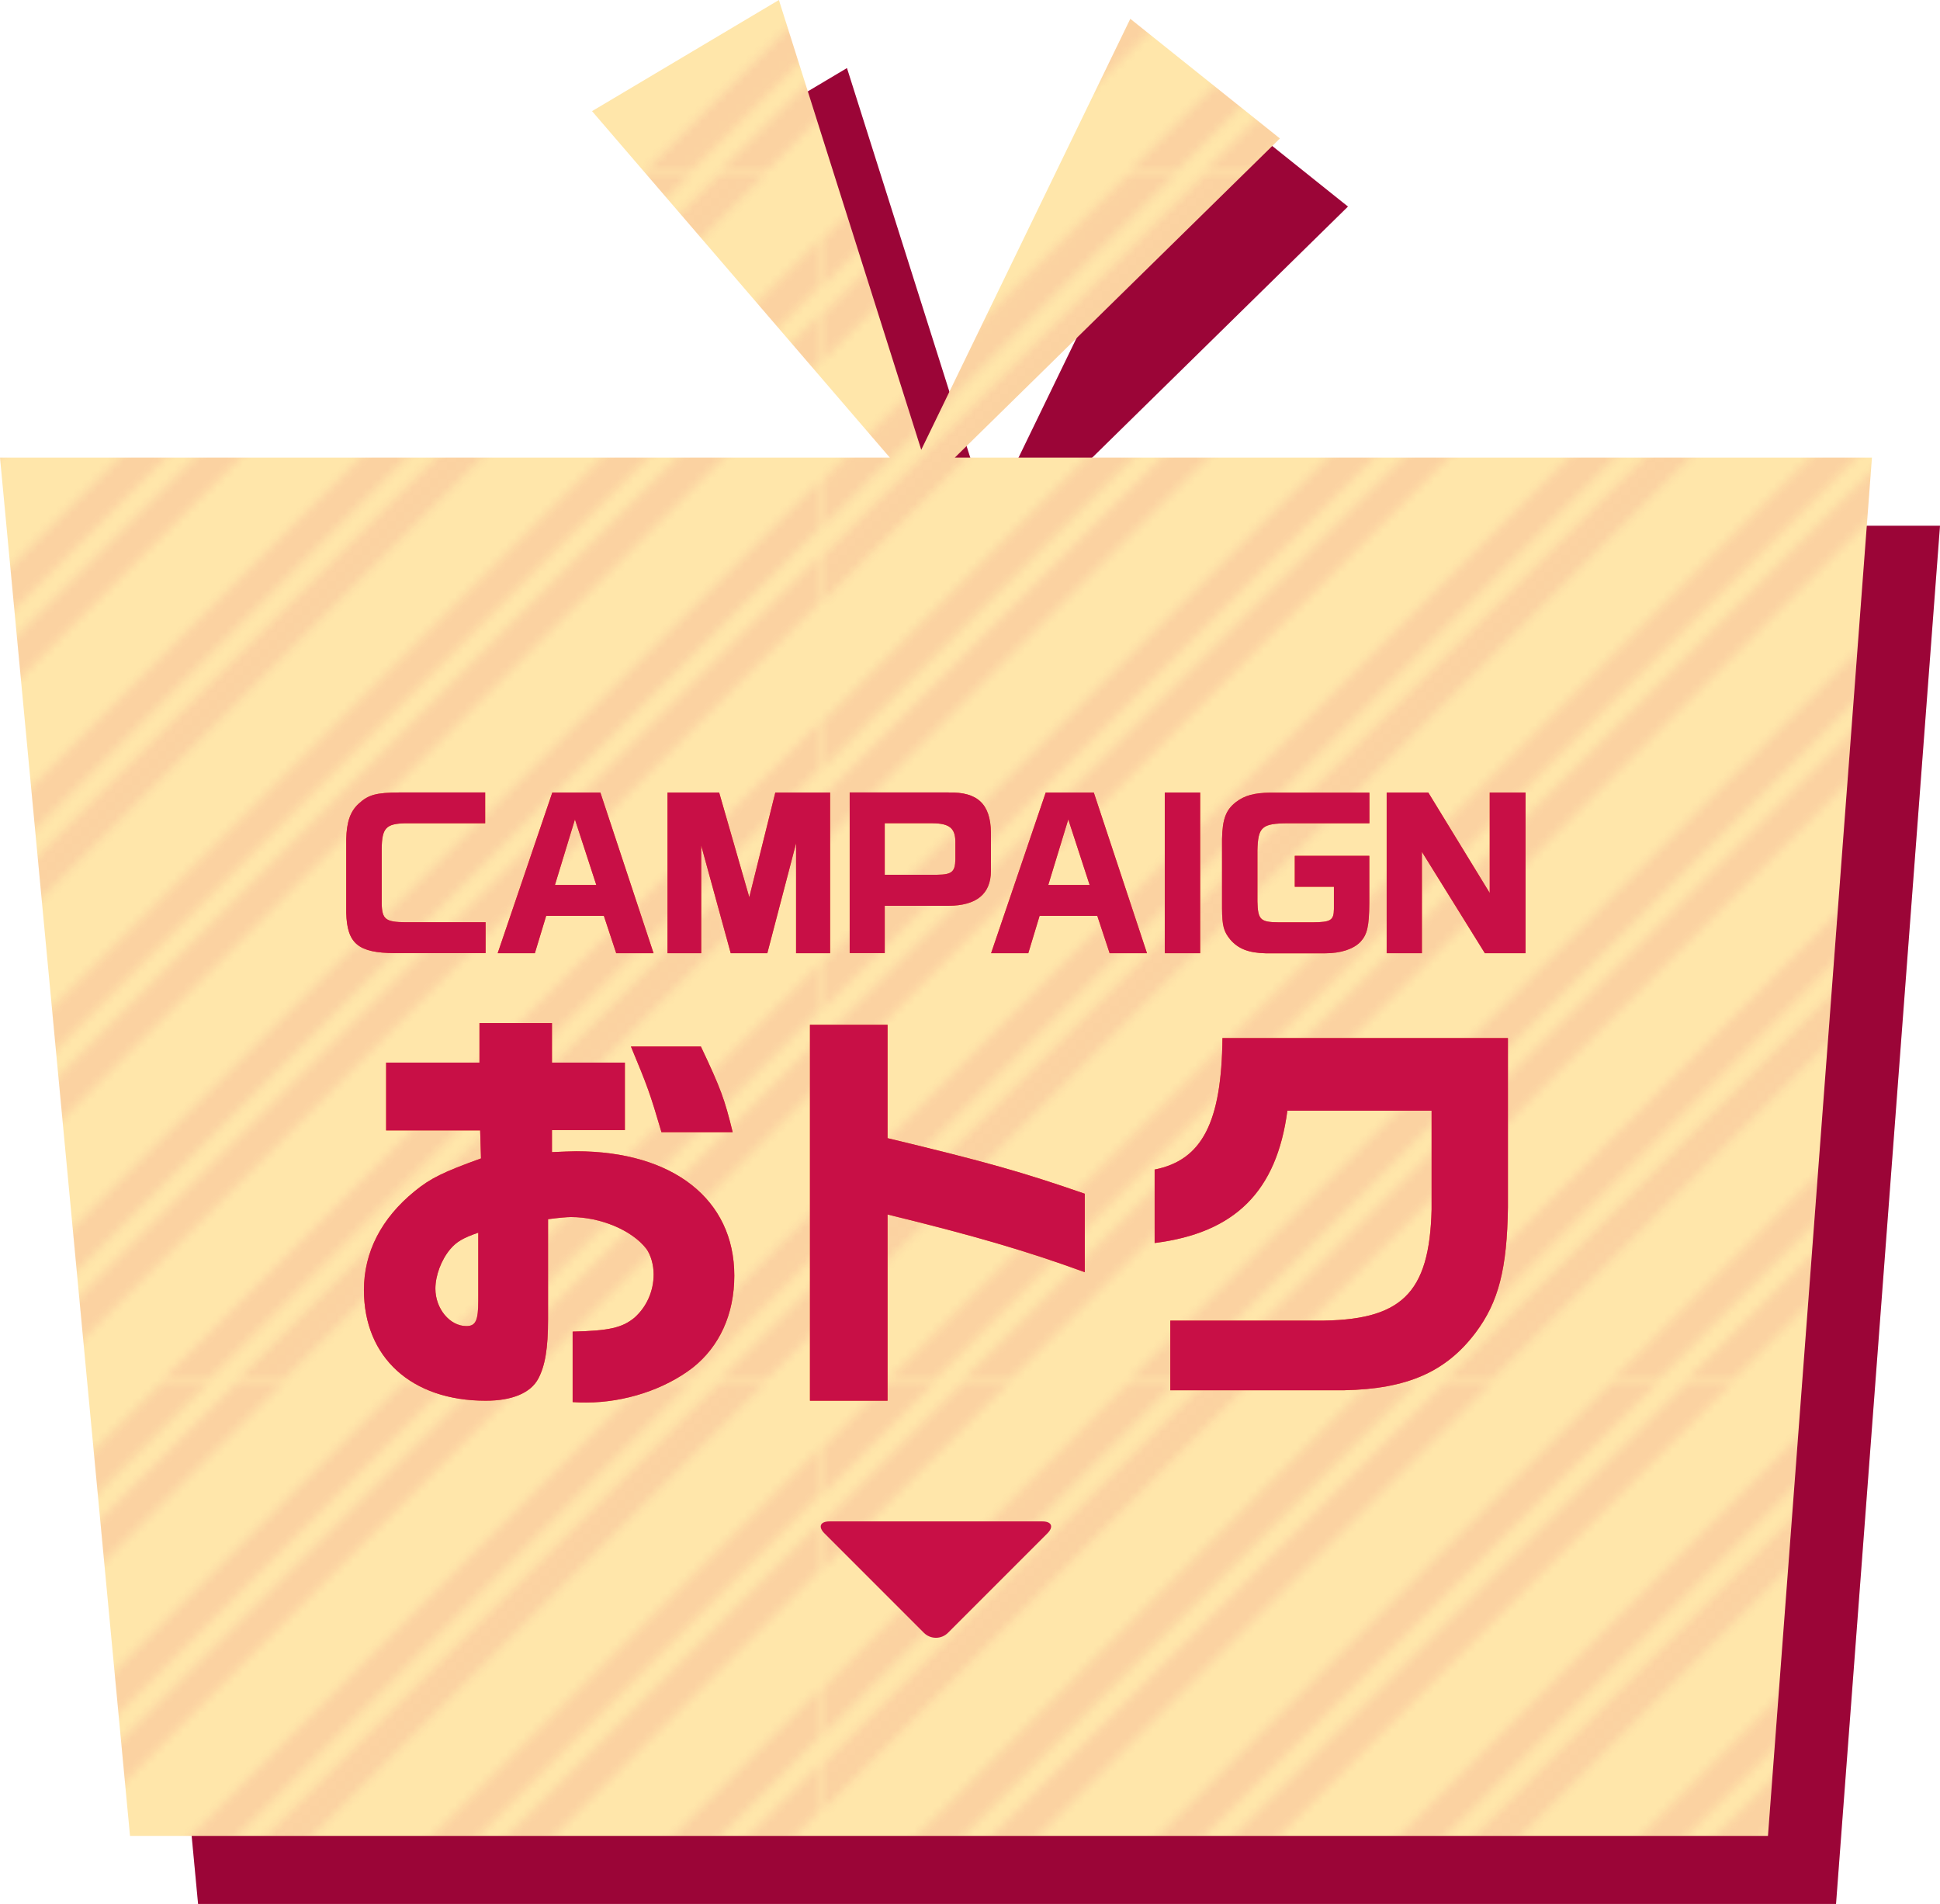 <?xml version="1.0" encoding="UTF-8"?>
<svg id="_レイヤー_2" data-name="レイヤー 2" xmlns="http://www.w3.org/2000/svg" xmlns:xlink="http://www.w3.org/1999/xlink" viewBox="0 0 228 223.71">
  <defs>
    <style>
      .cls-1 {
        fill: none;
      }

      .cls-2 {
        fill: #f15a24;
      }

      .cls-3 {
        fill: #c80f46;
      }

      .cls-4 {
        fill: url(#_新規パターンスウォッチ_51);
      }

      .cls-4, .cls-5 {
        opacity: .1;
      }

      .cls-6 {
        fill: #ffe6aa;
      }

      .cls-5, .cls-7 {
        fill: #9b0537;
      }

      .cls-8 {
        fill: #da1c50;
      }
    </style>
    <pattern id="_新規パターンスウォッチ_51" data-name="新規パターンスウォッチ 51" x="0" y="0" width="141.73" height="141.73" patternTransform="translate(7055 5132.73)" patternUnits="userSpaceOnUse" viewBox="0 0 141.73 141.73">
      <g>
        <rect class="cls-1" width="141.73" height="141.73"/>
        <polygon class="cls-8" points="63.75 141.73 69.16 141.73 141.73 69.16 141.73 63.75 63.75 141.73"/>
        <polygon class="cls-8" points="44.22 141.73 49.64 141.73 141.73 49.64 141.73 44.22 44.22 141.73"/>
        <polygon class="cls-8" points="15.88 141.73 21.29 141.73 141.73 21.29 141.73 15.88 15.88 141.73"/>
        <polygon class="cls-8" points="35.4 141.73 40.81 141.73 141.73 40.81 141.73 35.4 35.4 141.73"/>
        <polygon class="cls-8" points="72.57 141.73 77.98 141.73 141.73 77.98 141.73 72.57 72.57 141.73"/>
        <polygon class="cls-8" points="129.26 141.73 134.68 141.73 141.73 134.68 141.73 129.26 129.26 141.73"/>
        <polygon class="cls-8" points="120.44 141.73 125.85 141.73 141.73 125.85 141.73 120.44 120.44 141.73"/>
        <polygon class="cls-8" points="7.05 141.73 12.47 141.73 141.73 12.47 141.73 7.05 7.05 141.73"/>
        <polygon class="cls-8" points="92.09 141.73 97.5 141.73 141.73 97.51 141.73 92.09 92.09 141.73"/>
        <polygon class="cls-8" points="100.92 141.73 106.33 141.73 141.73 106.33 141.73 100.92 100.92 141.73"/>
        <polygon class="cls-8" points="0 129.27 0 134.68 134.68 0 129.26 0 0 129.27"/>
        <polygon class="cls-8" points="0 63.75 0 69.16 69.16 0 63.75 0 0 63.75"/>
        <polygon class="cls-8" points="0 44.23 0 49.64 49.64 0 44.22 0 0 44.23"/>
        <polygon class="cls-8" points="0 7.05 0 12.47 12.47 0 7.05 0 0 7.05"/>
        <polygon class="cls-8" points="0 15.88 0 21.29 21.29 0 15.88 0 0 15.88"/>
        <polygon class="cls-8" points="0 35.4 0 40.81 40.81 0 35.4 0 0 35.4"/>
        <polygon class="cls-8" points="0 120.44 0 125.85 125.85 0 120.44 0 0 120.44"/>
        <polygon class="cls-8" points="0 72.57 0 77.98 77.98 0 72.57 0 0 72.57"/>
        <polygon class="cls-8" points="0 100.92 0 106.33 106.33 0 100.92 0 0 100.92"/>
        <polygon class="cls-8" points="0 92.09 0 97.51 97.5 0 92.09 0 0 92.09"/>
      </g>
    </pattern>
  </defs>
  <g id="about">
    <g>
      <g>
        <polygon class="cls-7" points="120.21 61.77 158.42 24.27 140.84 10.21 116.27 60.85 99.54 8 77.58 21.06 112.58 61.77 8 61.77 23.28 223.71 215.78 223.71 228 61.77 120.21 61.77"/>
        <polygon class="cls-5" points="120.21 61.77 158.42 24.27 140.84 10.21 116.27 60.85 99.54 8 77.58 21.06 112.58 61.77 8 61.77 23.28 223.71 215.78 223.71 228 61.77 120.21 61.77"/>
        <path class="cls-7" d="M65.03,104.73h-9.36c-2.3.05-2.78.55-2.81,2.99v6.48c.05,1.82.46,2.14,2.81,2.16h9.4v3.63h-10.65c-4.32-.02-5.63-1.1-5.73-4.74v-8.65c.05-2,.46-3.24,1.45-4.16,1.15-1.06,2.05-1.31,4.83-1.33h10.05v3.61Z"/>
        <path class="cls-7" d="M72.9,101.12h5.66l6.25,18.88h-4.39l-1.45-4.39h-6.78l-1.33,4.39h-4.37l6.42-18.88ZM78.08,111.98l-2.51-7.7-2.35,7.7h4.85Z"/>
        <path class="cls-7" d="M92.52,101.12l3.54,12.3,3.06-12.3h6.44v18.88h-4v-12.92l-3.38,12.92h-4.3l-3.47-12.65v12.65h-3.96v-18.88h6.07Z"/>
        <path class="cls-7" d="M119.49,101.12c3.4-.09,4.92,1.36,4.97,4.69v4.53c-.02,2.71-1.7,4.07-5.01,4.09h-7.47v5.56h-4.12v-18.88h11.64ZM118.16,110.78c1.7-.02,2.09-.34,2.12-1.79v-2.12c-.02-1.56-.71-2.12-2.67-2.14h-5.63v6.05h6.19Z"/>
        <path class="cls-7" d="M130.89,101.12h5.66l6.25,18.88h-4.39l-1.45-4.39h-6.78l-1.33,4.39h-4.37l6.42-18.88ZM136.06,111.98l-2.51-7.7-2.35,7.7h4.85Z"/>
        <path class="cls-7" d="M149.05,101.12v18.88h-4.16v-18.88h4.16Z"/>
        <path class="cls-7" d="M168.94,104.73h-9.5c-3.15.02-3.59.41-3.66,3.2v5.98c.05,2.14.34,2.44,2.46,2.46h4.07c2.09-.02,2.44-.23,2.46-1.56v-2.62h-4.6v-3.63h8.76v5.54c-.02,2.76-.25,3.7-1.03,4.55-.83.87-2.32,1.36-4.16,1.36h-6.99c-1.98-.05-3.2-.51-4.14-1.59-.8-.97-.97-1.61-.99-3.68v-8.16c.05-2.32.44-3.4,1.61-4.32,1.03-.8,2.16-1.1,4.07-1.13h11.64v3.61Z"/>
        <path class="cls-7" d="M175.86,101.12l7.22,11.8v-11.8h4.21v18.88h-4.78l-7.4-11.91v11.91h-4.14v-18.88h4.9Z"/>
        <path class="cls-7" d="M65.03,104.73h-9.36c-2.3.05-2.78.55-2.81,2.99v6.48c.05,1.82.46,2.14,2.81,2.16h9.4v3.63h-10.65c-4.32-.02-5.63-1.1-5.73-4.74v-8.65c.05-2,.46-3.24,1.45-4.16,1.15-1.06,2.05-1.31,4.83-1.33h10.05v3.61Z"/>
        <path class="cls-7" d="M72.9,101.12h5.66l6.25,18.88h-4.39l-1.45-4.39h-6.78l-1.33,4.39h-4.37l6.42-18.88ZM78.08,111.98l-2.51-7.7-2.35,7.7h4.85Z"/>
        <path class="cls-7" d="M92.52,101.12l3.54,12.3,3.06-12.3h6.44v18.88h-4v-12.92l-3.38,12.92h-4.3l-3.47-12.65v12.65h-3.96v-18.88h6.07Z"/>
        <path class="cls-7" d="M119.49,101.12c3.4-.09,4.92,1.36,4.97,4.69v4.53c-.02,2.71-1.7,4.07-5.01,4.09h-7.47v5.56h-4.12v-18.88h11.64ZM118.16,110.78c1.7-.02,2.09-.34,2.12-1.79v-2.12c-.02-1.56-.71-2.12-2.67-2.14h-5.63v6.05h6.19Z"/>
        <path class="cls-7" d="M130.89,101.12h5.66l6.25,18.88h-4.39l-1.45-4.39h-6.78l-1.33,4.39h-4.37l6.42-18.88ZM136.06,111.98l-2.51-7.7-2.35,7.7h4.85Z"/>
        <path class="cls-7" d="M149.05,101.12v18.88h-4.16v-18.88h4.16Z"/>
        <path class="cls-7" d="M168.94,104.73h-9.5c-3.15.02-3.59.41-3.66,3.2v5.98c.05,2.14.34,2.44,2.46,2.46h4.07c2.09-.02,2.44-.23,2.46-1.56v-2.62h-4.6v-3.63h8.76v5.54c-.02,2.76-.25,3.7-1.03,4.55-.83.87-2.32,1.36-4.16,1.36h-6.99c-1.98-.05-3.2-.51-4.14-1.59-.8-.97-.97-1.61-.99-3.68v-8.16c.05-2.32.44-3.4,1.61-4.32,1.03-.8,2.16-1.1,4.07-1.13h11.64v3.61Z"/>
        <path class="cls-7" d="M175.86,101.12l7.22,11.8v-11.8h4.21v18.88h-4.78l-7.4-11.91v11.91h-4.14v-18.88h4.9Z"/>
        <path class="cls-7" d="M53.38,140.83v-7.98h10.97v-4.64h8.52v4.64h8.57v7.93h-8.57v2.59c1.25-.05,2.29-.1,2.84-.1,11.42,0,18.59,5.68,18.59,14.61,0,4.54-1.74,8.33-4.89,10.82-3.29,2.54-7.98,4.09-12.51,4.09-.45,0-.9,0-1.6-.05v-8.28c4.29-.1,5.83-.45,7.28-1.65,1.4-1.25,2.24-3.09,2.24-5.08,0-1.15-.35-2.29-.85-2.99-1.69-2.19-5.38-3.74-8.87-3.74-.5,0-1.55.1-2.69.25v11.76c0,3.44-.35,5.48-1.15,6.98-.9,1.69-3.09,2.59-6.18,2.59-8.72,0-14.31-5.08-14.31-13.01,0-4.44,2.04-8.42,5.98-11.62,1.84-1.5,3.34-2.24,7.78-3.84l-.1-3.29h-11.07ZM64.2,152.84c-1.74.6-2.54,1.05-3.29,1.94-1.05,1.25-1.74,3.09-1.74,4.64,0,2.34,1.69,4.39,3.64,4.39,1.1,0,1.4-.65,1.4-2.99v-7.98ZM90.37,130.96c2.34,4.94,2.79,6.18,3.74,10.07h-8.37c-1.35-4.59-1.6-5.28-3.59-10.07h8.23Z"/>
        <path class="cls-7" d="M112.31,128.42v13.31c11.62,2.79,15.85,3.99,23.18,6.53v9.22c-6.68-2.44-12.96-4.29-23.18-6.78v21.88h-9.12v-44.17h9.12Z"/>
        <path class="cls-7" d="M143.69,145.42c5.58-1.1,7.88-5.53,7.98-15.45h33.55v19.89c-.1,7.23-1.1,11.12-3.79,14.71-3.49,4.64-8.08,6.63-15.45,6.78h-20.44v-8.18h17.15c10.02.05,13.31-3.14,13.56-13.06v-11.61h-16.95c-1.25,9.47-6.13,14.36-15.6,15.55v-8.62Z"/>
        <path class="cls-7" d="M53.38,140.83v-7.98h10.97v-4.64h8.52v4.64h8.57v7.93h-8.57v2.59c1.25-.05,2.29-.1,2.84-.1,11.42,0,18.59,5.68,18.59,14.61,0,4.54-1.74,8.33-4.89,10.82-3.29,2.54-7.98,4.09-12.51,4.09-.45,0-.9,0-1.6-.05v-8.28c4.29-.1,5.83-.45,7.28-1.65,1.4-1.25,2.24-3.09,2.24-5.08,0-1.15-.35-2.29-.85-2.99-1.69-2.19-5.38-3.74-8.87-3.74-.5,0-1.55.1-2.69.25v11.76c0,3.44-.35,5.48-1.15,6.98-.9,1.69-3.09,2.59-6.18,2.59-8.72,0-14.31-5.08-14.31-13.01,0-4.44,2.04-8.42,5.98-11.62,1.84-1.5,3.34-2.24,7.78-3.84l-.1-3.29h-11.07ZM64.2,152.84c-1.74.6-2.54,1.05-3.29,1.94-1.05,1.25-1.74,3.09-1.74,4.64,0,2.34,1.69,4.39,3.64,4.39,1.1,0,1.4-.65,1.4-2.99v-7.98ZM90.37,130.96c2.34,4.94,2.79,6.18,3.74,10.07h-8.37c-1.35-4.59-1.6-5.28-3.59-10.07h8.23Z"/>
        <path class="cls-7" d="M112.31,128.42v13.31c11.62,2.79,15.85,3.99,23.18,6.53v9.22c-6.68-2.44-12.96-4.29-23.18-6.78v21.88h-9.12v-44.17h9.12Z"/>
        <path class="cls-7" d="M143.69,145.42c5.58-1.1,7.88-5.53,7.98-15.45h33.55v19.89c-.1,7.23-1.1,11.12-3.79,14.71-3.49,4.64-8.08,6.63-15.45,6.78h-20.44v-8.18h17.15c10.02.05,13.31-3.14,13.56-13.06v-11.61h-16.95c-1.25,9.47-6.13,14.36-15.6,15.55v-8.62Z"/>
        <path class="cls-7" d="M105.49,186.76c-1.1,0-1.36.64-.59,1.41l11.68,11.68c.78.78,2.05.78,2.83,0l11.68-11.68c.78-.78.51-1.41-.59-1.41h-25.02Z"/>
      </g>
      <g>
        <g>
          <polygon class="cls-6" points="112.21 53.77 150.42 16.27 132.84 2.21 108.27 52.85 91.54 0 69.58 13.06 104.58 53.77 0 53.77 15.28 215.71 207.78 215.71 220 53.77 112.21 53.77"/>
          <polygon class="cls-4" points="112.21 53.77 150.42 16.27 132.84 2.21 108.27 52.85 91.54 0 69.58 13.06 104.58 53.77 0 53.77 15.28 215.71 207.78 215.71 220 53.77 112.21 53.77"/>
        </g>
        <g>
          <g>
            <path class="cls-2" d="M57.03,96.73h-9.36c-2.3.05-2.78.55-2.81,2.99v6.48c.05,1.82.46,2.14,2.81,2.16h9.4v3.63h-10.65c-4.32-.02-5.63-1.1-5.73-4.74v-8.65c.05-2,.46-3.24,1.45-4.16,1.15-1.06,2.05-1.31,4.83-1.33h10.05v3.61Z"/>
            <path class="cls-2" d="M64.9,93.12h5.66l6.25,18.88h-4.39l-1.45-4.39h-6.78l-1.33,4.39h-4.37l6.42-18.88ZM70.08,103.98l-2.51-7.7-2.35,7.7h4.85Z"/>
            <path class="cls-2" d="M84.52,93.12l3.54,12.3,3.06-12.3h6.44v18.88h-4v-12.92l-3.38,12.92h-4.3l-3.47-12.65v12.65h-3.96v-18.88h6.07Z"/>
            <path class="cls-2" d="M111.49,93.12c3.4-.09,4.92,1.36,4.97,4.69v4.53c-.02,2.71-1.7,4.07-5.01,4.09h-7.47v5.56h-4.12v-18.88h11.64ZM110.16,102.78c1.7-.02,2.09-.34,2.12-1.79v-2.12c-.02-1.56-.71-2.12-2.67-2.14h-5.63v6.05h6.19Z"/>
            <path class="cls-2" d="M122.89,93.12h5.66l6.25,18.88h-4.39l-1.45-4.39h-6.78l-1.33,4.39h-4.37l6.42-18.88ZM128.06,103.98l-2.51-7.7-2.35,7.7h4.85Z"/>
            <path class="cls-2" d="M141.05,93.12v18.88h-4.16v-18.88h4.16Z"/>
            <path class="cls-2" d="M160.94,96.73h-9.5c-3.15.02-3.59.41-3.66,3.2v5.98c.05,2.14.34,2.44,2.46,2.46h4.07c2.09-.02,2.44-.23,2.46-1.56v-2.62h-4.6v-3.63h8.76v5.54c-.02,2.76-.25,3.7-1.03,4.55-.83.87-2.32,1.36-4.16,1.36h-6.99c-1.98-.05-3.2-.51-4.14-1.59-.8-.97-.97-1.61-.99-3.68v-8.16c.05-2.32.44-3.4,1.61-4.32,1.03-.8,2.16-1.1,4.07-1.13h11.64v3.61Z"/>
            <path class="cls-2" d="M167.86,93.12l7.22,11.8v-11.8h4.21v18.88h-4.78l-7.4-11.91v11.91h-4.14v-18.88h4.9Z"/>
          </g>
          <g>
            <path class="cls-3" d="M57.03,96.73h-9.36c-2.3.05-2.78.55-2.81,2.99v6.48c.05,1.82.46,2.14,2.81,2.16h9.4v3.63h-10.65c-4.32-.02-5.63-1.1-5.73-4.74v-8.65c.05-2,.46-3.24,1.45-4.16,1.15-1.06,2.05-1.31,4.83-1.33h10.05v3.61Z"/>
            <path class="cls-3" d="M64.9,93.12h5.66l6.25,18.88h-4.39l-1.45-4.39h-6.78l-1.33,4.39h-4.37l6.42-18.88ZM70.08,103.98l-2.51-7.7-2.35,7.7h4.85Z"/>
            <path class="cls-3" d="M84.52,93.12l3.54,12.3,3.06-12.3h6.44v18.88h-4v-12.92l-3.38,12.92h-4.3l-3.47-12.65v12.65h-3.96v-18.88h6.07Z"/>
            <path class="cls-3" d="M111.49,93.12c3.4-.09,4.92,1.36,4.97,4.69v4.53c-.02,2.71-1.7,4.07-5.01,4.09h-7.47v5.56h-4.12v-18.88h11.64ZM110.16,102.78c1.7-.02,2.09-.34,2.12-1.79v-2.12c-.02-1.56-.71-2.12-2.67-2.14h-5.63v6.05h6.19Z"/>
            <path class="cls-3" d="M122.89,93.12h5.66l6.25,18.88h-4.39l-1.45-4.39h-6.78l-1.33,4.39h-4.37l6.42-18.88ZM128.06,103.98l-2.51-7.7-2.35,7.7h4.85Z"/>
            <path class="cls-3" d="M141.05,93.12v18.88h-4.16v-18.88h4.16Z"/>
            <path class="cls-3" d="M160.94,96.73h-9.5c-3.15.02-3.59.41-3.66,3.2v5.98c.05,2.14.34,2.44,2.46,2.46h4.07c2.09-.02,2.44-.23,2.46-1.56v-2.62h-4.6v-3.63h8.76v5.54c-.02,2.76-.25,3.7-1.03,4.55-.83.87-2.32,1.36-4.16,1.36h-6.99c-1.98-.05-3.2-.51-4.14-1.59-.8-.97-.97-1.61-.99-3.68v-8.16c.05-2.32.44-3.4,1.61-4.32,1.03-.8,2.16-1.1,4.07-1.13h11.64v3.61Z"/>
            <path class="cls-3" d="M167.86,93.12l7.22,11.8v-11.8h4.21v18.88h-4.78l-7.4-11.91v11.91h-4.14v-18.88h4.9Z"/>
          </g>
        </g>
        <g>
          <g>
            <path class="cls-2" d="M45.38,132.83v-7.98h10.97v-4.64h8.52v4.64h8.57v7.93h-8.57v2.59c1.25-.05,2.29-.1,2.84-.1,11.42,0,18.59,5.68,18.59,14.61,0,4.54-1.74,8.33-4.89,10.82-3.29,2.54-7.98,4.09-12.51,4.09-.45,0-.9,0-1.6-.05v-8.28c4.29-.1,5.83-.45,7.28-1.65,1.4-1.25,2.24-3.09,2.24-5.08,0-1.15-.35-2.29-.85-2.99-1.69-2.19-5.38-3.74-8.87-3.74-.5,0-1.55.1-2.69.25v11.76c0,3.44-.35,5.48-1.15,6.98-.9,1.69-3.09,2.59-6.18,2.59-8.72,0-14.31-5.08-14.31-13.01,0-4.44,2.04-8.42,5.98-11.62,1.84-1.5,3.34-2.24,7.78-3.84l-.1-3.29h-11.07ZM56.2,144.84c-1.74.6-2.54,1.05-3.29,1.94-1.05,1.25-1.74,3.09-1.74,4.64,0,2.34,1.69,4.39,3.64,4.39,1.1,0,1.4-.65,1.4-2.99v-7.98ZM82.37,122.96c2.34,4.94,2.79,6.18,3.74,10.07h-8.37c-1.35-4.59-1.6-5.28-3.59-10.07h8.23Z"/>
            <path class="cls-2" d="M104.31,120.42v13.31c11.62,2.79,15.85,3.99,23.18,6.53v9.22c-6.68-2.44-12.96-4.29-23.18-6.78v21.88h-9.12v-44.17h9.12Z"/>
            <path class="cls-2" d="M135.69,137.42c5.58-1.1,7.88-5.53,7.98-15.45h33.55v19.89c-.1,7.23-1.1,11.12-3.79,14.71-3.49,4.64-8.08,6.63-15.45,6.78h-20.44v-8.18h17.15c10.02.05,13.31-3.14,13.56-13.06v-11.61h-16.95c-1.25,9.47-6.13,14.36-15.6,15.55v-8.62Z"/>
          </g>
          <g>
            <path class="cls-3" d="M45.38,132.83v-7.98h10.97v-4.64h8.52v4.64h8.57v7.93h-8.57v2.59c1.25-.05,2.29-.1,2.84-.1,11.42,0,18.59,5.68,18.59,14.61,0,4.54-1.74,8.33-4.89,10.82-3.29,2.54-7.98,4.09-12.51,4.09-.45,0-.9,0-1.6-.05v-8.28c4.29-.1,5.83-.45,7.28-1.65,1.4-1.25,2.24-3.09,2.24-5.08,0-1.15-.35-2.29-.85-2.99-1.69-2.19-5.38-3.74-8.87-3.74-.5,0-1.55.1-2.69.25v11.76c0,3.44-.35,5.48-1.15,6.98-.9,1.69-3.09,2.59-6.18,2.59-8.72,0-14.31-5.08-14.31-13.01,0-4.44,2.04-8.42,5.98-11.62,1.84-1.5,3.34-2.24,7.78-3.84l-.1-3.29h-11.07ZM56.2,144.84c-1.74.6-2.54,1.05-3.29,1.94-1.05,1.25-1.74,3.09-1.74,4.64,0,2.34,1.69,4.39,3.64,4.39,1.1,0,1.4-.65,1.4-2.99v-7.98ZM82.37,122.96c2.34,4.94,2.79,6.18,3.74,10.07h-8.37c-1.35-4.59-1.6-5.28-3.59-10.07h8.23Z"/>
            <path class="cls-3" d="M104.31,120.42v13.31c11.62,2.79,15.85,3.99,23.18,6.53v9.22c-6.68-2.44-12.96-4.29-23.18-6.78v21.88h-9.12v-44.17h9.12Z"/>
            <path class="cls-3" d="M135.69,137.42c5.58-1.1,7.88-5.53,7.98-15.45h33.55v19.89c-.1,7.23-1.1,11.12-3.79,14.71-3.49,4.64-8.08,6.63-15.45,6.78h-20.44v-8.18h17.15c10.02.05,13.31-3.14,13.56-13.06v-11.61h-16.95c-1.25,9.47-6.13,14.36-15.6,15.55v-8.62Z"/>
          </g>
        </g>
        <path class="cls-3" d="M97.49,178.76c-1.1,0-1.36.64-.59,1.41l11.68,11.68c.78.78,2.05.78,2.83,0l11.68-11.68c.78-.78.51-1.41-.59-1.41h-25.02Z"/>
      </g>
    </g>
  </g>
</svg>